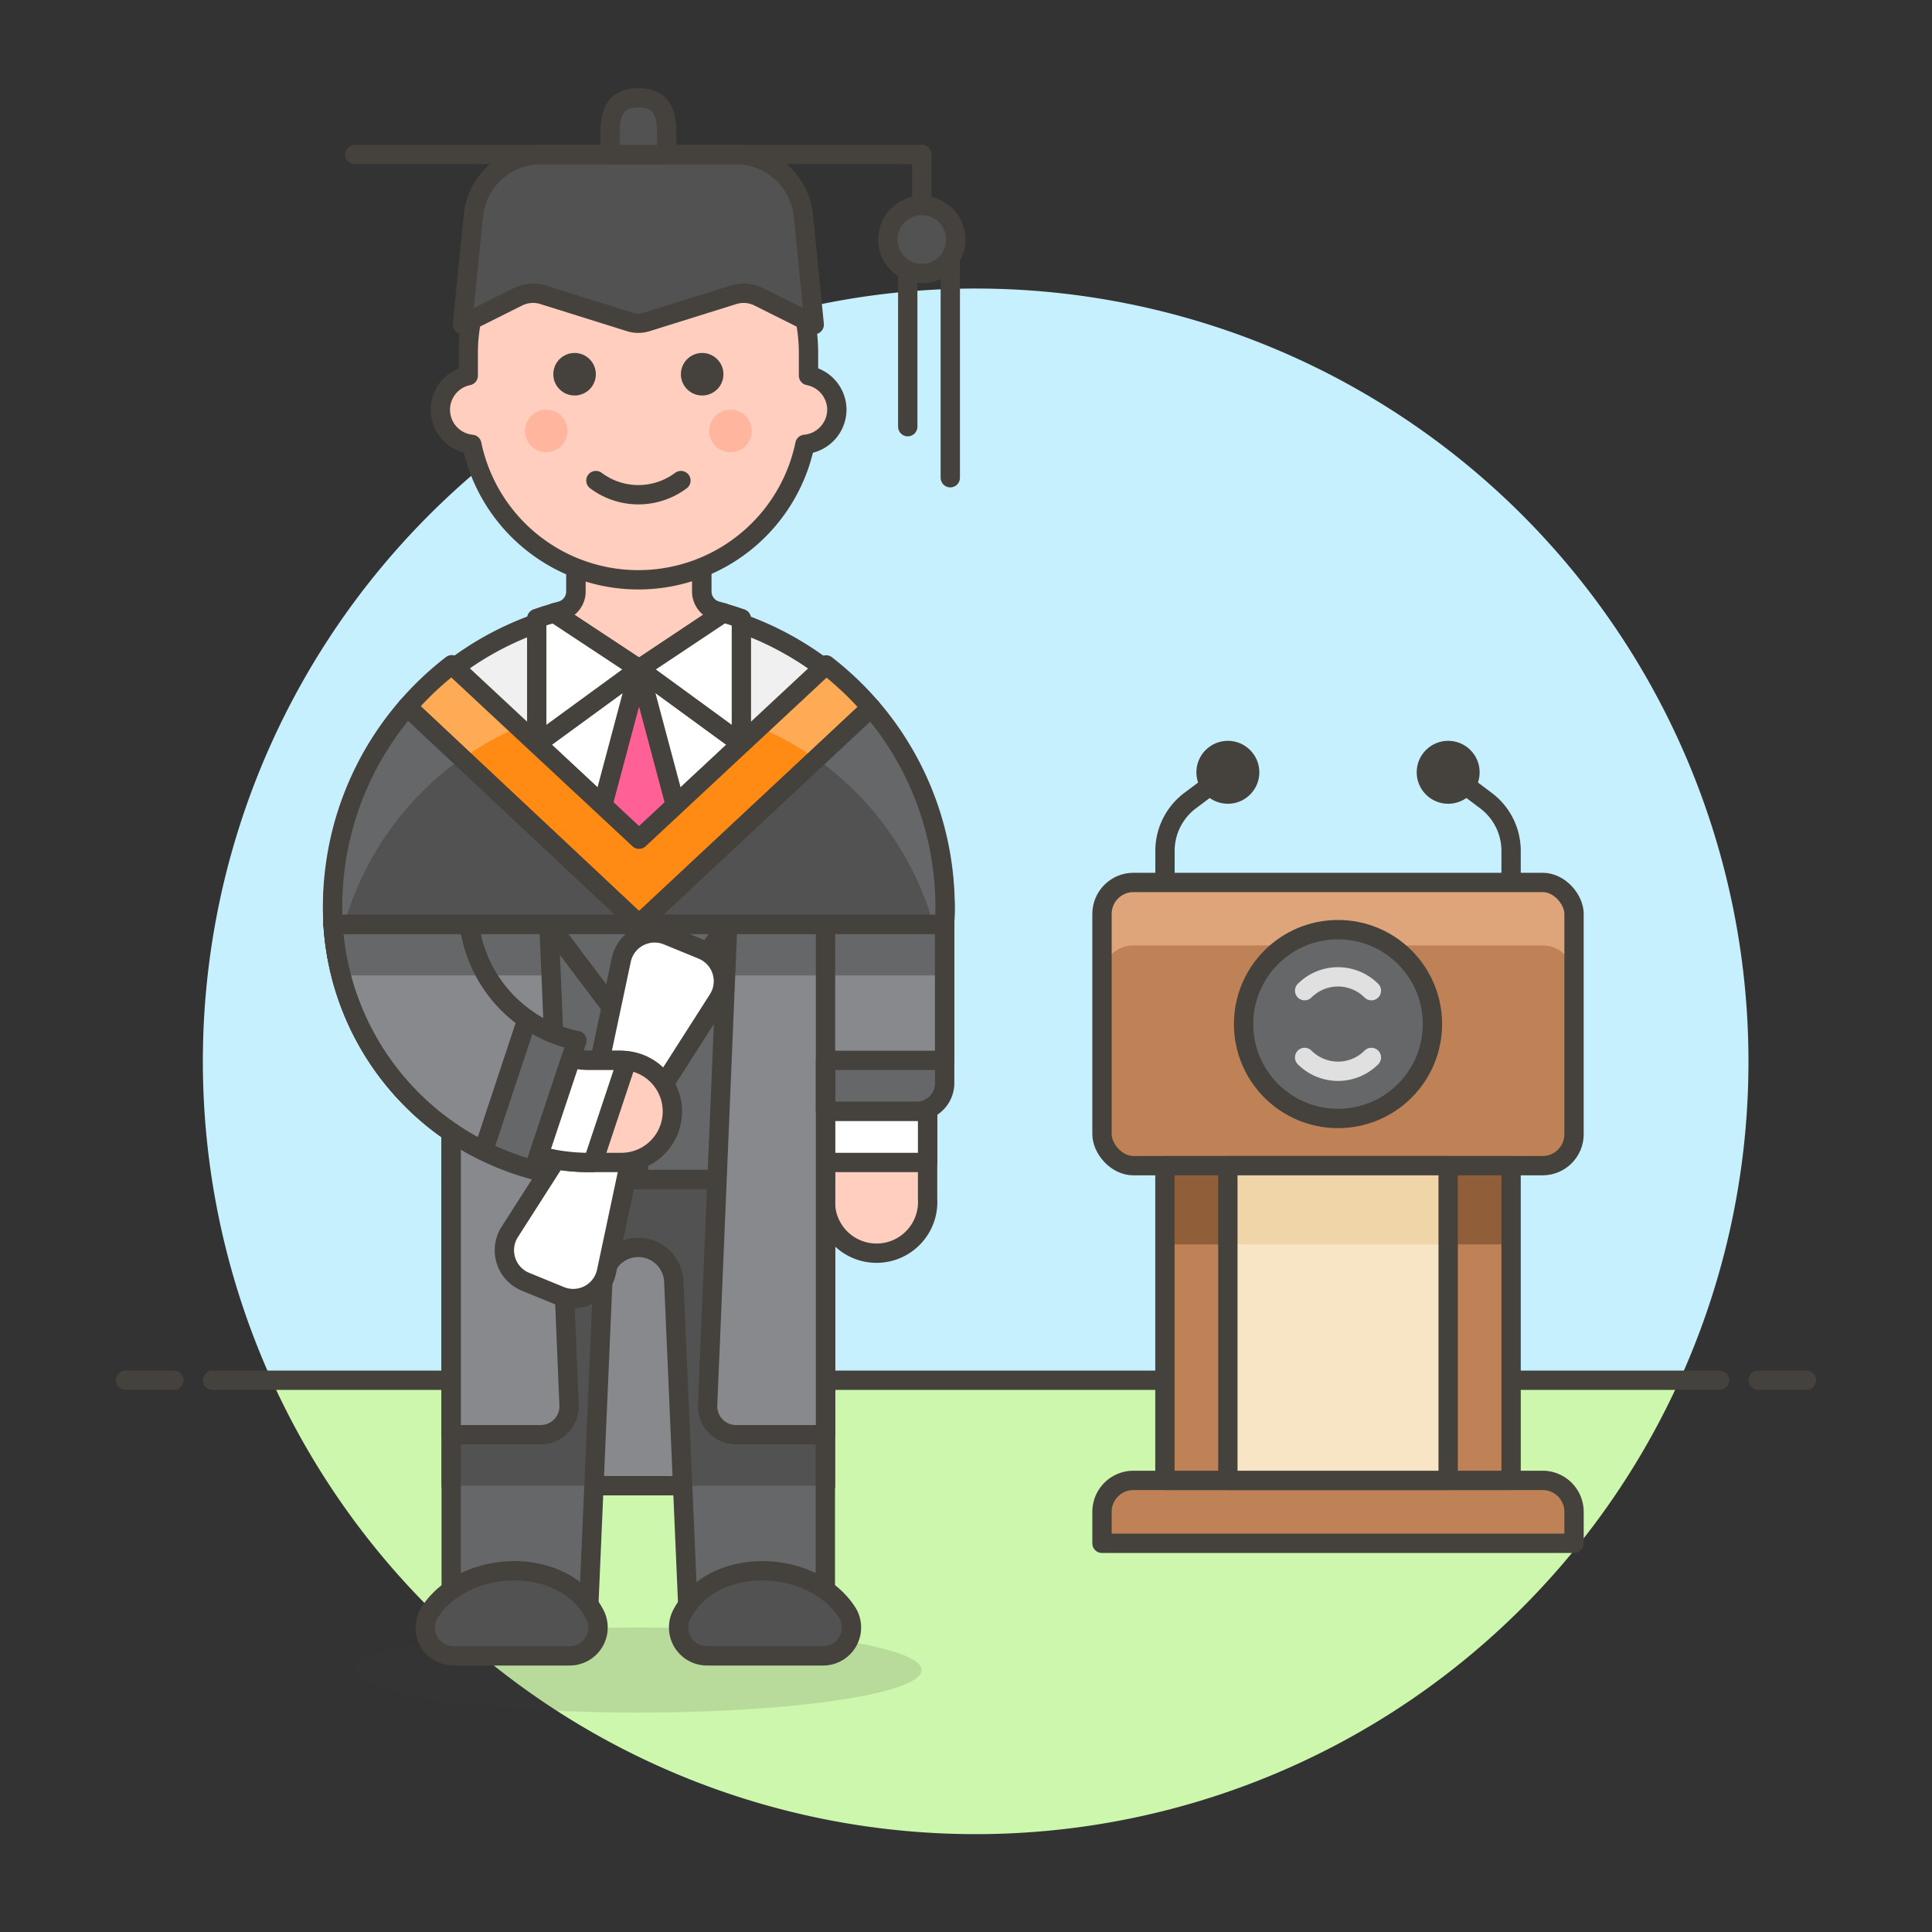 <svg xmlns="http://www.w3.org/2000/svg" viewBox="0 0 100 100"><rect x="0" y="0" width="100" height="100" fill="#333333" stroke="none"/><g class="nc-icon-wrapper"><defs/><path class="a" d="M90.5 54.94a40 40 0 1 0-76.436 16.5h72.872a39.841 39.841 0 0 0 3.564-16.5z" style="" fill="#c7f0ff"/><path class="b" d="M14.064 71.44a40 40 0 0 0 72.872 0z" style="" fill="#ccf7ad"/><g><path class="c" d="M11 71.44h78" fill="none" stroke="#45413c" stroke-linecap="round" stroke-linejoin="round"/><path class="c" d="M6.5 71.44H9" fill="none" stroke="#45413c" stroke-linecap="round" stroke-linejoin="round"/><path class="c" d="M91 71.44h2.5" fill="none" stroke="#45413c" stroke-linecap="round" stroke-linejoin="round"/></g><g><path class="c" d="M60.3 45.675v-1.629a3.257 3.257 0 0 1 1.3-2.606l1.954-1.466" fill="none" stroke="#45413c" stroke-linecap="round" stroke-linejoin="round"/><circle class="d" cx="63.554" cy="39.974" r="1.629" style="" fill="#45413c"/><path class="c" d="M78.214 45.675v-1.629a3.256 3.256 0 0 0-1.3-2.606l-1.954-1.466" fill="none" stroke="#45413c" stroke-linecap="round" stroke-linejoin="round"/><circle class="d" cx="74.957" cy="39.974" r="1.629" style="" fill="#45413c"/><path class="e" d="M79.843 76.624H58.668a1.629 1.629 0 0 0-1.629 1.629v1.629h24.433v-1.629a1.629 1.629 0 0 0-1.629-1.629z" stroke="#45413c" stroke-linecap="round" stroke-linejoin="round" fill="#bf8256"/><rect class="f" x="57.039" y="45.675" width="24.433" height="14.66" rx="1.629" style="" fill="#bf8256"/><path class="g" d="M79.843 45.677H58.668a1.629 1.629 0 0 0-1.629 1.629v3.258a1.629 1.629 0 0 1 1.629-1.629h21.175a1.629 1.629 0 0 1 1.629 1.629v-3.258a1.629 1.629 0 0 0-1.629-1.629z" style="" fill="#dea47a"/><rect class="c" x="57.039" y="45.675" width="24.433" height="14.66" rx="1.629" fill="none" stroke="#45413c" stroke-linecap="round" stroke-linejoin="round"/><path class="f" d="M60.296 60.335h17.918v16.289H60.296z" style="" fill="#bf8256"/><path class="h" d="M60.296 60.338h17.918v4.072H60.296z" style="" fill="#915e3a"/><path class="c" d="M60.296 60.335h17.918v16.289H60.296z" fill="none" stroke="#45413c" stroke-linecap="round" stroke-linejoin="round"/><circle class="i" cx="69.255" cy="53.005" r="4.887" stroke="#45413c" stroke-linecap="round" stroke-linejoin="round" fill="#656769"/><path class="j" d="M63.554 60.335h11.402v16.289H63.554z" style="" fill="#f7e5c6"/><path class="k" d="M63.554 60.338h11.402v4.072H63.554z" style="" fill="#f0d5a8"/><path class="c" d="M63.554 60.335h11.402v16.289H63.554z" fill="none" stroke="#45413c" stroke-linecap="round" stroke-linejoin="round"/><path class="l" d="M67.528 51.277a2.443 2.443 0 0 1 3.455 0" fill="none" stroke-linecap="round" stroke-linejoin="round" stroke="#e0e0e0"/><path class="l" d="M70.983 54.733a2.443 2.443 0 0 1-3.455 0" fill="none" stroke-linecap="round" stroke-linejoin="round" stroke="#e0e0e0"/><ellipse class="m" cx="33.029" cy="86.441" rx="14.677" ry="2.202" fill="#45413c" opacity="0.15"/><path class="n" d="M48.892 47.84c.016-.291.025-.585.025-.881a15.852 15.852 0 0 0-31.7 0c0 .3.009.59.025.881z" stroke="#45413c" stroke-linecap="round" stroke-linejoin="round" fill="#f0f0f0"/><path class="o" d="M27.781 38.5l5.296-3.869 5.297 3.869-5.297 4.937-5.296-4.937z" stroke="#45413c" stroke-linecap="round" stroke-linejoin="round" fill="#fff"/><path class="p" d="M33.077 34.631l-3.522 13.21H36.6l-3.523-13.21z" stroke="#45413c" stroke-linecap="round" stroke-linejoin="round" fill="#ff6196"/><path class="q" d="M23.354 61.049h19.374V76.9H23.354z" stroke="#45413c" stroke-linecap="round" stroke-linejoin="round" fill="#87898c"/><path class="r" d="M33.921 56.646H23.354v28.18H30.4l.8-18.495a1.839 1.839 0 0 1 3.675 0l.8 18.495h7.045v-28.18z" style="" fill="#656769"/><path class="s" d="M30.744 76.9l.456-10.569a1.839 1.839 0 0 1 3.675 0l.46 10.569h7.39V56.646H23.354V76.9z" style="" fill="#525252"/><path class="c" d="M33.921 56.646H23.354v28.18H30.4l.8-18.495a1.839 1.839 0 0 1 3.675 0l.8 18.495h7.045v-28.18z" fill="none" stroke="#45413c" stroke-linecap="round" stroke-linejoin="round"/><path class="t" d="M22.252 83.432a1.467 1.467 0 0 0 1.227 2.275h6.01a1.468 1.468 0 0 0 1.3-2.146c-1.602-3.073-6.708-2.903-8.537-.129z" stroke="#45413c" stroke-linecap="round" stroke-linejoin="round" fill="#525252"/><path class="t" d="M43.829 83.432a1.467 1.467 0 0 1-1.229 2.275h-6.01a1.469 1.469 0 0 1-1.3-2.146c1.604-3.073 6.71-2.903 8.539-.129z" stroke="#45413c" stroke-linecap="round" stroke-linejoin="round" fill="#525252"/><path class="u" d="M42.728 62.055a2.647 2.647 0 1 0 5.284 0v-4.529h-5.284z" stroke="#45413c" stroke-linecap="round" stroke-linejoin="round" fill="#ffcebf"/><path class="i" d="M23.354 47.84v13.209h19.374v-3.522h4.7a1.468 1.468 0 0 0 1.468-1.468V47.84z" stroke="#45413c" stroke-linecap="round" stroke-linejoin="round" fill="#656769"/><path class="v" d="M28.416 47.84H17.239a14.052 14.052 0 0 0 6.115 10.767v15.652h4.634a1.469 1.469 0 0 0 1.467-1.529z" style="" fill="#87898c"/><path class="c" d="M33.053 54.004v7.045" fill="none" stroke="#45413c" stroke-linecap="round" stroke-linejoin="round"/><path class="o" d="M42.728 57.527h5.284v2.642h-5.284z" stroke="#45413c" stroke-linecap="round" stroke-linejoin="round" fill="#fff"/><path class="r" d="M28.527 50.484l-.111-2.644H17.239a14.127 14.127 0 0 0 .417 2.644z" style="" fill="#656769"/><path class="i" d="M28.416 47.84l4.637 6.164 4.636-6.164h-9.273z" stroke="#45413c" stroke-linecap="round" stroke-linejoin="round" fill="#656769"/><path class="c" d="M28.416 47.84H17.239a14.052 14.052 0 0 0 6.115 10.767v15.652h4.634a1.469 1.469 0 0 0 1.467-1.529z" fill="none" stroke="#45413c" stroke-linecap="round" stroke-linejoin="round"/><path class="o" d="M29 67.081l-1.8-.737a1.762 1.762 0 0 1-.816-2.579l4.168-6.516 1.607-7.567a1.761 1.761 0 0 1 2.391-1.264l1.8.738a1.761 1.761 0 0 1 .816 2.578L33 58.251l-1.607 7.566A1.761 1.761 0 0 1 29 67.081z" stroke="#45413c" stroke-linecap="round" stroke-linejoin="round" fill="#fff"/><path class="u" d="M32.16 54.885H30.4c-2.694 0-6.532-2.716-7-7.045h-5.3c.48 7.115 6.706 12.329 12.3 12.329h1.76a2.642 2.642 0 0 0 0-5.284z" stroke="#45413c" stroke-linecap="round" stroke-linejoin="round" fill="#ffcebf"/><path class="i" d="M24.289 47.84h-7.05a14.066 14.066 0 0 0 10.389 12.714l2.232-6.693a7.05 7.05 0 0 1-5.571-6.021z" stroke="#45413c" stroke-linecap="round" stroke-linejoin="round" fill="#656769"/><path class="v" d="M24.386 59.233c.21.114.423.223.638.329l2.254-6.8a7.044 7.044 0 0 1-2.989-4.917h-7.05a14.044 14.044 0 0 0 7.147 11.388z" style="" fill="#87898c"/><path class="v" d="M25.179 50.484a7 7 0 0 1-.89-2.644h-7.05a14.025 14.025 0 0 0 .417 2.644z" style="" fill="#87898c"/><path class="o" d="M30.693 60.169l1.751-5.255a2.678 2.678 0 0 0-.284-.029H30.4a4.72 4.72 0 0 1-.845-.107l-1.68 5.041a9.978 9.978 0 0 0 2.525.35z" stroke="#45413c" stroke-linecap="round" stroke-linejoin="round" fill="#fff"/><path class="r" d="M17.653 50.472v.012h7.523a7 7 0 0 1-.89-2.644h-7.05v.041a14.117 14.117 0 0 0 .417 2.591z" style="" fill="#656769"/><path class="c" d="M24.386 59.233c.21.114.423.223.638.329l2.254-6.8a7.044 7.044 0 0 1-2.989-4.917h-7.05a14.044 14.044 0 0 0 7.147 11.388z" fill="none" stroke="#45413c" stroke-linecap="round" stroke-linejoin="round"/><path class="v" d="M37.665 47.84l-1.038 24.89a1.468 1.468 0 0 0 1.467 1.529h4.634V54.885h6.164V47.84z" style="" fill="#87898c"/><path class="r" d="M37.665 47.84l-.11 2.644h11.337V47.84H37.665z" style="" fill="#656769"/><path class="c" d="M37.665 47.84l-1.038 24.89a1.468 1.468 0 0 0 1.467 1.529h4.634V54.885h6.164V47.84z" fill="none" stroke="#45413c" stroke-linecap="round" stroke-linejoin="round"/><path class="w" d="M37.106 31.628a1.048 1.048 0 0 1-.782-1.017V28.17H29.81v2.445a1.05 1.05 0 0 1-.782 1.014c-.113.029-.225.06-.336.092v.014l4.391 2.9 4.367-2.91a9.08 9.08 0 0 0-.344-.097z" stroke="#45413c" stroke-linecap="round" stroke-linejoin="round" fill="#ffcebf" stroke-width="1.009px"/><path class="o" d="M27.781 32.012V38.5l5.3-3.869-4.4-2.905c-.31.086-.607.182-.9.286z" stroke="#45413c" stroke-linecap="round" stroke-linejoin="round" fill="#fff"/><path class="o" d="M38.374 32.018V38.5l-5.3-3.869 4.367-2.91c.305.087.639.194.933.297z" stroke="#45413c" stroke-linecap="round" stroke-linejoin="round" fill="#fff"/><path class="c" d="M42.728 57.527V47.84" fill="none" stroke="#45413c" stroke-linecap="round" stroke-linejoin="round"/><path class="x" d="M33.078 47.839l12.007-11.214a16.006 16.006 0 0 0-2.328-2.209l-9.68 9.021-9.691-9.03-.012.009a15.905 15.905 0 0 0-2.293 2.169l12 11.254z" style="" fill="#ff8a14"/><path class="y" d="M42.235 39.287l2.85-2.662a16.059 16.059 0 0 0-2.328-2.209L39.3 37.639a15.844 15.844 0 0 1 2.935 1.648z" style="" fill="#ffaa54"/><path class="y" d="M26.848 37.633l-3.462-3.226-.011.009a15.86 15.86 0 0 0-2.294 2.169l2.852 2.676a15.812 15.812 0 0 1 2.915-1.628z" style="" fill="#ffaa54"/><path class="c" d="M33.078 47.839l12.007-11.214a16.006 16.006 0 0 0-2.328-2.209l-9.68 9.021-9.691-9.03-.012.009a15.905 15.905 0 0 0-2.293 2.169l12 11.254z" fill="none" stroke="#45413c" stroke-linecap="round" stroke-linejoin="round"/><path class="s" d="M45.085 36.625L33.077 47.84h15.815c.016-.292.025-.585.025-.881a15.79 15.79 0 0 0-3.832-10.334z" style="" fill="#525252"/><path class="r" d="M48.314 47.84h.578c.016-.292.025-.585.025-.881a15.79 15.79 0 0 0-3.832-10.334l-2.83 2.643a15.875 15.875 0 0 1 6.059 8.572z" style="" fill="#656769"/><path class="s" d="M21.08 36.585a15.792 15.792 0 0 0-3.866 10.374c0 .3.009.589.025.881h15.838l-12-11.255z" style="" fill="#525252"/><path class="c" d="M45.085 36.625L33.077 47.84h15.815c.016-.292.025-.585.025-.881a15.79 15.79 0 0 0-3.832-10.334z" fill="none" stroke="#45413c" stroke-linecap="round" stroke-linejoin="round"/><path class="r" d="M17.817 47.84a15.88 15.88 0 0 1 6.1-8.6l-2.832-2.657a15.792 15.792 0 0 0-3.866 10.374c0 .3.009.589.025.881z" style="" fill="#656769"/><path class="c" d="M21.08 36.585a15.792 15.792 0 0 0-3.866 10.374c0 .3.009.589.025.881h15.838l-12-11.255z" fill="none" stroke="#45413c" stroke-linecap="round" stroke-linejoin="round"/><g><path class="u" d="M43.316 21.2a1.809 1.809 0 0 0-1.468-1.76v-1.171a8.806 8.806 0 1 0-17.612 0v1.175A1.8 1.8 0 0 0 24.421 23a8.806 8.806 0 0 0 17.242 0 1.816 1.816 0 0 0 1.653-1.8z" stroke="#45413c" stroke-linecap="round" stroke-linejoin="round" fill="#ffcebf"/><circle class="z" cx="28.272" cy="22.305" r="1.101" style="" fill="#ffb59e"/><circle class="z" cx="37.812" cy="22.305" r="1.101" style="" fill="#ffb59e"/><path class="c" d="M35.244 24.874a3.669 3.669 0 0 1-4.4 0" fill="none" stroke="#45413c" stroke-linecap="round" stroke-linejoin="round"/><circle class="d" cx="29.74" cy="19.37" r="1.101" style="" fill="#45413c"/><circle class="d" cx="36.344" cy="19.37" r="1.101" style="" fill="#45413c"/><path class="t" d="M41.585 11.167A3.522 3.522 0 0 0 38.08 8H28a3.522 3.522 0 0 0-3.5 3.167l-.565 5.633 2.87-1.435a1.76 1.76 0 0 1 1.345-.095l4.45 1.394a1.47 1.47 0 0 0 .876 0l4.455-1.393a1.758 1.758 0 0 1 1.344.095l2.87 1.435z" stroke="#45413c" stroke-linecap="round" stroke-linejoin="round" fill="#525252"/><path class="c" d="M18.365 7.995h29.347" fill="none" stroke="#45413c" stroke-linecap="round" stroke-linejoin="round"/><g><path class="c" d="M49.187 24.727V13.361" fill="none" stroke="#45413c" stroke-linecap="round" stroke-linejoin="round"/><path class="c" d="M46.985 22.085v-8.082" fill="none" stroke="#45413c" stroke-linecap="round" stroke-linejoin="round"/><path class="c" d="M47.712 10.637V7.995" fill="none" stroke="#45413c" stroke-linecap="round" stroke-linejoin="round"/><circle class="t" cx="47.712" cy="12.398" r="1.761" stroke="#45413c" stroke-linecap="round" stroke-linejoin="round" fill="#525252"/></g><path class="t" d="M33.042 5.06c-1.468 0-1.468 1.182-1.468 2.054V8h2.936v-.886c0-.872 0-2.054-1.468-2.054z" stroke="#45413c" stroke-linecap="round" stroke-linejoin="round" fill="#525252"/></g></g></g></svg>